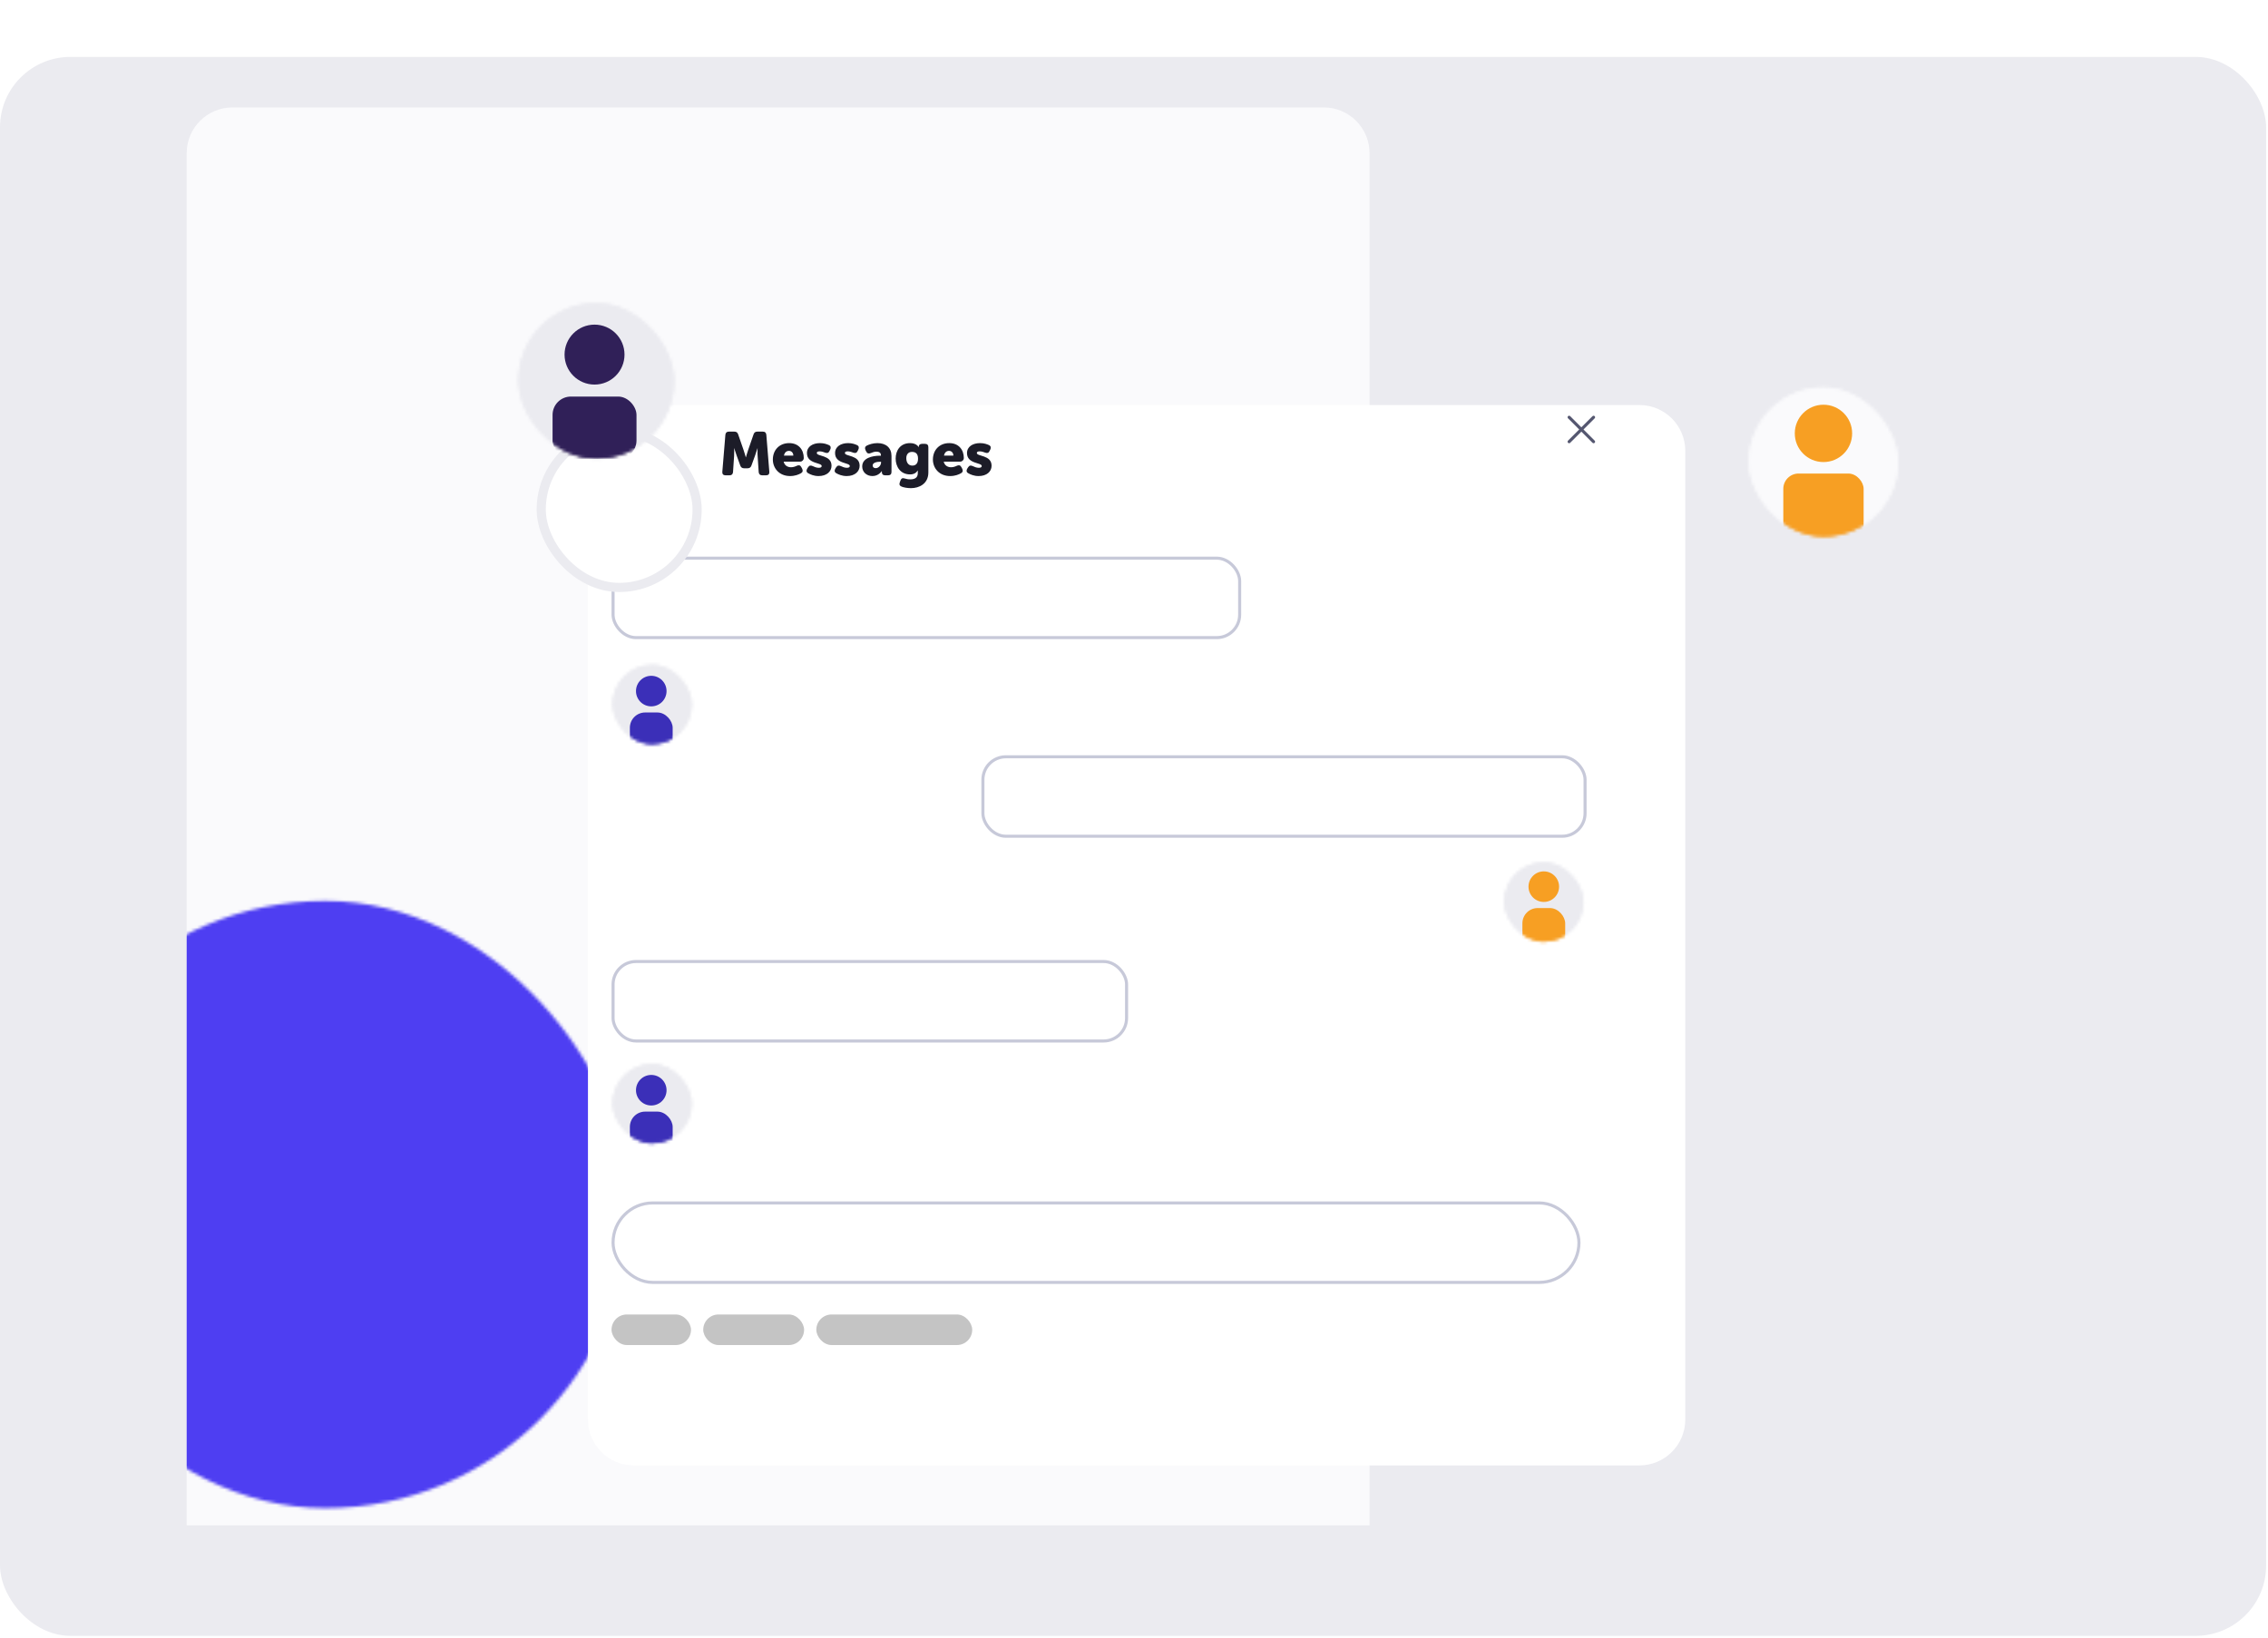 <svg width="742" height="536" viewBox="0 0 742 536" fill="none" xmlns="http://www.w3.org/2000/svg">
<rect y="18.622" width="741.39" height="516.688" rx="23.04" fill="#EBEBF0"/>
<mask id="mask0_2373_26394" style="mask-type:alpha" maskUnits="userSpaceOnUse" x="572" y="126" width="49" height="50">
<rect x="572.168" y="126.81" width="48.794" height="48.794" rx="24.397" fill="#4E3EF2"/>
<rect x="572.168" y="126.81" width="48.794" height="48.794" rx="24.397" fill="#4E3EF2"/>
</mask>
<g mask="url(#mask0_2373_26394)">
<rect x="567.878" y="120.446" width="58.178" height="61.931" fill="#FAFAFC"/>
<rect x="583.428" y="154.96" width="26.274" height="41.287" rx="5" fill="#F79F23"/>
<circle cx="596.565" cy="141.823" r="9.383" fill="#F79F23"/>
</g>
<g filter="url(#filter0_d_2373_26394)">
<path d="M61.069 58.152C61.069 49.868 67.785 43.152 76.069 43.152H433.069C441.353 43.152 448.069 49.868 448.069 58.152V507.152H61.069V58.152Z" fill="#FAFAFC"/>
</g>
<mask id="mask1_2373_26394" style="mask-type:alpha" maskUnits="userSpaceOnUse" x="7" y="294" width="199" height="200">
<rect x="7.069" y="294.809" width="198.726" height="198.726" rx="99.363" fill="#EDA544"/>
</mask>
<g mask="url(#mask1_2373_26394)">
<rect x="61.069" y="280.672" width="153" height="227" fill="#4E3EF2"/>
</g>
<g filter="url(#filter1_d_2373_26394)">
<path d="M182.355 127.543C182.355 119.259 189.07 112.543 197.355 112.543H526.355C534.639 112.543 541.355 119.259 541.355 127.543V444.543C541.355 452.827 534.639 459.543 526.355 459.543H197.355C189.07 459.543 182.355 452.827 182.355 444.543V127.543Z" fill="white"/>
</g>
<path d="M513.355 136.543L517.355 140.542L521.355 136.543L513.355 144.543L517.355 140.543L521.355 144.543" stroke="#555770" stroke-linecap="round" stroke-linejoin="round"/>
<g filter="url(#filter2_i_2373_26394)">
<rect x="200.069" y="182.152" width="206" height="27" rx="8" fill="white"/>
</g>
<rect x="200.569" y="182.652" width="205" height="26" rx="7.5" stroke="#C7C9D9"/>
<mask id="mask2_2373_26394" style="mask-type:alpha" maskUnits="userSpaceOnUse" x="492" y="282" width="27" height="27">
<rect x="492.069" y="282.152" width="26" height="26" rx="13" fill="#4E3EF2"/>
<rect x="492.069" y="282.152" width="26" height="26" rx="13" fill="#4E3EF2"/>
</mask>
<g mask="url(#mask2_2373_26394)">
<rect x="489.783" y="278.762" width="31" height="33" fill="#EBEBF0"/>
<rect x="498.069" y="297.152" width="14" height="22" rx="5" fill="#F79F23"/>
<circle cx="505.069" cy="290.152" r="5" fill="#F79F23"/>
</g>
<path d="M236.315 154.403C236.255 155.123 236.635 155.543 237.355 155.543H238.675C239.375 155.543 239.755 155.183 239.815 154.483L240.175 149.103C240.255 148.023 240.175 146.703 240.175 146.703H240.215C240.215 146.703 240.695 148.203 241.015 149.103L242.195 152.363C242.415 152.963 242.815 153.243 243.455 153.243H244.575C245.215 153.243 245.615 152.963 245.835 152.363L247.015 149.103C247.335 148.203 247.815 146.703 247.815 146.703H247.855C247.855 146.703 247.775 148.023 247.855 149.103L248.215 154.483C248.275 155.183 248.655 155.543 249.355 155.543H250.655C251.375 155.543 251.755 155.123 251.695 154.403L250.715 142.303C250.655 141.603 250.275 141.243 249.575 141.243H247.775C247.135 141.243 246.735 141.523 246.535 142.143L244.755 147.283C244.435 148.203 244.035 149.643 244.035 149.643H243.995C243.995 149.643 243.595 148.203 243.275 147.283L241.495 142.143C241.295 141.523 240.895 141.243 240.255 141.243H238.455C237.755 141.243 237.375 141.603 237.315 142.303L236.315 154.403ZM252.846 150.383C252.846 153.123 254.826 155.783 258.506 155.783C260.086 155.783 261.306 155.283 262.046 154.863C262.646 154.523 262.746 153.983 262.426 153.363L262.146 152.843C261.806 152.203 261.326 152.123 260.666 152.423C260.146 152.683 259.486 152.903 258.786 152.903C257.686 152.903 256.646 152.323 256.386 151.063H261.806C262.486 151.063 262.966 150.463 262.966 149.923C262.966 147.163 261.266 145.003 258.206 145.003C254.886 145.003 252.846 147.363 252.846 150.383ZM256.466 149.083C256.646 148.263 257.126 147.543 258.126 147.543C259.006 147.543 259.546 148.243 259.546 149.083H256.466ZM264.383 154.843C265.103 155.263 266.263 155.783 267.803 155.783C270.443 155.783 272.043 154.323 272.043 152.403C272.043 148.823 267.223 149.423 267.223 148.243C267.223 147.963 267.403 147.703 268.143 147.703C268.823 147.703 269.423 147.923 269.903 148.103C270.583 148.363 271.063 148.263 271.363 147.623L271.603 147.143C271.903 146.523 271.823 145.963 271.203 145.663C270.563 145.363 269.583 145.003 268.283 145.003C265.903 145.003 264.003 146.143 264.003 148.263C264.003 151.883 268.823 151.303 268.823 152.503C268.823 152.823 268.583 153.083 267.883 153.083C267.063 153.083 266.423 152.763 265.923 152.543C265.243 152.223 264.803 152.283 264.403 152.863L264.103 153.323C263.723 153.923 263.783 154.503 264.383 154.843ZM273.582 154.843C274.302 155.263 275.462 155.783 277.002 155.783C279.642 155.783 281.242 154.323 281.242 152.403C281.242 148.823 276.422 149.423 276.422 148.243C276.422 147.963 276.602 147.703 277.342 147.703C278.022 147.703 278.622 147.923 279.102 148.103C279.782 148.363 280.262 148.263 280.562 147.623L280.802 147.143C281.102 146.523 281.022 145.963 280.402 145.663C279.762 145.363 278.782 145.003 277.482 145.003C275.102 145.003 273.202 146.143 273.202 148.263C273.202 151.883 278.022 151.303 278.022 152.503C278.022 152.823 277.782 153.083 277.082 153.083C276.262 153.083 275.622 152.763 275.122 152.543C274.442 152.223 274.002 152.283 273.602 152.863L273.302 153.323C272.922 153.923 272.982 154.503 273.582 154.843ZM282.081 152.643C282.081 154.423 283.461 155.783 285.441 155.783C287.501 155.783 288.481 154.143 288.481 154.143H288.521C288.521 154.143 288.501 154.223 288.501 154.343V154.423C288.501 155.183 288.881 155.543 289.601 155.543H290.561C291.281 155.543 291.661 155.163 291.661 154.443V149.203C291.661 146.583 289.901 145.003 287.061 145.003C285.581 145.003 284.381 145.443 283.601 145.803C282.981 146.123 282.861 146.663 283.161 147.283L283.401 147.783C283.721 148.423 284.221 148.543 284.881 148.263C285.401 148.023 286.081 147.803 286.741 147.803C287.501 147.803 288.201 148.083 288.201 148.943V149.123H287.901C285.361 149.123 282.081 149.883 282.081 152.643ZM285.501 152.323C285.501 151.383 286.861 151.103 287.921 151.103H288.241V151.383C288.241 152.223 287.481 153.203 286.481 153.203C285.841 153.203 285.501 152.803 285.501 152.323ZM294.603 157.223L294.383 157.823C294.123 158.523 294.303 158.963 294.983 159.243C295.603 159.503 296.843 159.743 298.043 159.743C300.663 159.743 303.723 158.363 303.723 154.603V146.343C303.723 145.623 303.343 145.243 302.623 145.243H301.683C300.963 145.243 300.583 145.623 300.583 146.103V146.143C300.583 146.263 300.603 146.343 300.603 146.343H300.563C300.563 146.343 299.943 145.003 297.743 145.003C294.523 145.003 293.023 147.443 293.023 150.063C293.023 152.703 294.563 155.243 297.723 155.243C298.943 155.243 299.683 154.803 300.243 153.983H300.283C300.283 153.983 300.263 154.243 300.263 154.363V154.883C300.263 156.403 299.143 156.863 297.843 156.863C297.043 156.863 296.503 156.743 296.003 156.583C295.263 156.343 294.863 156.543 294.603 157.223ZM298.483 152.363C297.103 152.363 296.503 151.223 296.503 149.943C296.503 148.763 297.123 147.883 298.343 147.883C299.383 147.883 300.343 148.283 300.343 150.103C300.343 151.903 299.383 152.363 298.483 152.363ZM305.209 150.383C305.209 153.123 307.189 155.783 310.869 155.783C312.449 155.783 313.669 155.283 314.409 154.863C315.009 154.523 315.109 153.983 314.789 153.363L314.509 152.843C314.169 152.203 313.689 152.123 313.029 152.423C312.509 152.683 311.849 152.903 311.149 152.903C310.049 152.903 309.009 152.323 308.749 151.063H314.169C314.849 151.063 315.329 150.463 315.329 149.923C315.329 147.163 313.629 145.003 310.569 145.003C307.249 145.003 305.209 147.363 305.209 150.383ZM308.829 149.083C309.009 148.263 309.489 147.543 310.489 147.543C311.369 147.543 311.909 148.243 311.909 149.083H308.829ZM316.746 154.843C317.466 155.263 318.626 155.783 320.166 155.783C322.806 155.783 324.406 154.323 324.406 152.403C324.406 148.823 319.586 149.423 319.586 148.243C319.586 147.963 319.766 147.703 320.506 147.703C321.186 147.703 321.786 147.923 322.266 148.103C322.946 148.363 323.426 148.263 323.726 147.623L323.966 147.143C324.266 146.523 324.186 145.963 323.566 145.663C322.926 145.363 321.946 145.003 320.646 145.003C318.266 145.003 316.366 146.143 316.366 148.263C316.366 151.883 321.186 151.303 321.186 152.503C321.186 152.823 320.946 153.083 320.246 153.083C319.426 153.083 318.786 152.763 318.286 152.543C317.606 152.223 317.166 152.283 316.766 152.863L316.466 153.323C316.086 153.923 316.146 154.503 316.746 154.843Z" fill="#1C1C28"/>
<g filter="url(#filter3_d_2373_26394)">
<rect x="169.069" y="99.152" width="51" height="51" rx="25.5" fill="white"/>
<rect x="169.069" y="99.152" width="51" height="51" rx="25.5" stroke="#EBEBF0" stroke-width="3"/>
</g>
<mask id="mask3_2373_26394" style="mask-type:alpha" maskUnits="userSpaceOnUse" x="169" y="99" width="52" height="52">
<rect x="169.569" y="99.152" width="51" height="51" rx="25.5" fill="#4E3EF2"/>
<rect x="169.569" y="99.152" width="51" height="51" rx="25.5" fill="#4E3EF2"/>
</mask>
<g mask="url(#mask3_2373_26394)">
<rect x="165.085" y="92.502" width="60.808" height="64.731" fill="#EBEBF0"/>
<rect x="180.777" y="129.771" width="27.462" height="20.382" rx="6" fill="#302058"/>
<circle cx="194.508" cy="116.04" r="9.808" fill="#302058"/>
</g>
<g filter="url(#filter4_i_2373_26394)">
<rect x="321.069" y="247.152" width="198" height="27" rx="8" fill="white"/>
</g>
<rect x="321.569" y="247.652" width="197" height="26" rx="7.5" stroke="#C7C9D9"/>
<g filter="url(#filter5_i_2373_26394)">
<rect x="200.069" y="314.152" width="169" height="27" rx="8" fill="white"/>
</g>
<rect x="200.569" y="314.652" width="168" height="26" rx="7.5" stroke="#C7C9D9"/>
<g filter="url(#filter6_i_2373_26394)">
<rect x="200.069" y="393.152" width="317" height="27" rx="13.5" fill="white"/>
</g>
<rect x="200.569" y="393.652" width="316" height="26" rx="13" stroke="#C7C9D9"/>
<rect x="267.069" y="430.152" width="51" height="10" rx="5" fill="#C4C4C4"/>
<rect x="200.069" y="430.152" width="26" height="10" rx="5" fill="#C4C4C4"/>
<rect x="230.069" y="430.152" width="33" height="10" rx="5" fill="#C4C4C4"/>
<mask id="mask4_2373_26394" style="mask-type:alpha" maskUnits="userSpaceOnUse" x="200" y="217" width="27" height="27">
<rect x="200.355" y="217.543" width="26" height="26" rx="13" fill="#4E3EF2"/>
<rect x="200.355" y="217.543" width="26" height="26" rx="13" fill="#4E3EF2"/>
</mask>
<g mask="url(#mask4_2373_26394)">
<rect x="198.069" y="214.152" width="31" height="33" fill="#EBEBF0"/>
<rect x="206.069" y="233.152" width="14" height="22" rx="5" fill="#3B2FB8"/>
<circle cx="213.069" cy="226.152" r="5" fill="#3B2FB8"/>
</g>
<mask id="mask5_2373_26394" style="mask-type:alpha" maskUnits="userSpaceOnUse" x="200" y="348" width="27" height="27">
<rect x="200.355" y="348.152" width="26" height="26" rx="13" fill="#4E3EF2"/>
<rect x="200.355" y="348.152" width="26" height="26" rx="13" fill="#4E3EF2"/>
</mask>
<g mask="url(#mask5_2373_26394)">
<rect x="198.069" y="344.762" width="31" height="33" fill="#EBEBF0"/>
<rect x="206.069" y="363.762" width="14" height="22" rx="5" fill="#3B2FB8"/>
<circle cx="213.069" cy="356.762" r="5" fill="#3B2FB8"/>
</g>
<defs>
<filter id="filter0_d_2373_26394" x="48.069" y="22.152" width="413" height="490" filterUnits="userSpaceOnUse" color-interpolation-filters="sRGB">
<feFlood flood-opacity="0" result="BackgroundImageFix"/>
<feColorMatrix in="SourceAlpha" type="matrix" values="0 0 0 0 0 0 0 0 0 0 0 0 0 0 0 0 0 0 127 0" result="hardAlpha"/>
<feOffset dy="-8"/>
<feGaussianBlur stdDeviation="6.5"/>
<feComposite in2="hardAlpha" operator="out"/>
<feColorMatrix type="matrix" values="0 0 0 0 0.921 0 0 0 0 0.923 0 0 0 0 0.94 0 0 0 1 0"/>
<feBlend mode="normal" in2="BackgroundImageFix" result="effect1_dropShadow_2373_26394"/>
<feBlend mode="normal" in="SourceGraphic" in2="effect1_dropShadow_2373_26394" result="shape"/>
</filter>
<filter id="filter1_d_2373_26394" x="142.355" y="82.543" width="459" height="447" filterUnits="userSpaceOnUse" color-interpolation-filters="sRGB">
<feFlood flood-opacity="0" result="BackgroundImageFix"/>
<feColorMatrix in="SourceAlpha" type="matrix" values="0 0 0 0 0 0 0 0 0 0 0 0 0 0 0 0 0 0 127 0" result="hardAlpha"/>
<feOffset dx="10" dy="20"/>
<feGaussianBlur stdDeviation="25"/>
<feComposite in2="hardAlpha" operator="out"/>
<feColorMatrix type="matrix" values="0 0 0 0 0.334 0 0 0 0 0.34 0 0 0 0 0.439 0 0 0 0.08 0"/>
<feBlend mode="normal" in2="BackgroundImageFix" result="effect1_dropShadow_2373_26394"/>
<feBlend mode="normal" in="SourceGraphic" in2="effect1_dropShadow_2373_26394" result="shape"/>
</filter>
<filter id="filter2_i_2373_26394" x="200.069" y="182.152" width="206" height="27.5" filterUnits="userSpaceOnUse" color-interpolation-filters="sRGB">
<feFlood flood-opacity="0" result="BackgroundImageFix"/>
<feBlend mode="normal" in="SourceGraphic" in2="BackgroundImageFix" result="shape"/>
<feColorMatrix in="SourceAlpha" type="matrix" values="0 0 0 0 0 0 0 0 0 0 0 0 0 0 0 0 0 0 127 0" result="hardAlpha"/>
<feOffset dy="0.5"/>
<feGaussianBlur stdDeviation="2"/>
<feComposite in2="hardAlpha" operator="arithmetic" k2="-1" k3="1"/>
<feColorMatrix type="matrix" values="0 0 0 0 0.376 0 0 0 0 0.38 0 0 0 0 0.439 0 0 0 0.32 0"/>
<feBlend mode="normal" in2="shape" result="effect1_innerShadow_2373_26394"/>
</filter>
<filter id="filter3_d_2373_26394" x="36.329" y="0.492" width="332.48" height="332.48" filterUnits="userSpaceOnUse" color-interpolation-filters="sRGB">
<feFlood flood-opacity="0" result="BackgroundImageFix"/>
<feColorMatrix in="SourceAlpha" type="matrix" values="0 0 0 0 0 0 0 0 0 0 0 0 0 0 0 0 0 0 127 0" result="hardAlpha"/>
<feMorphology radius="5" operator="dilate" in="SourceAlpha" result="effect1_dropShadow_2373_26394"/>
<feOffset dx="8" dy="42.08"/>
<feGaussianBlur stdDeviation="67.12"/>
<feColorMatrix type="matrix" values="0 0 0 0 0.035 0 0 0 0 0.055 0 0 0 0 0.094 0 0 0 0.33 0"/>
<feBlend mode="normal" in2="BackgroundImageFix" result="effect1_dropShadow_2373_26394"/>
<feBlend mode="normal" in="SourceGraphic" in2="effect1_dropShadow_2373_26394" result="shape"/>
</filter>
<filter id="filter4_i_2373_26394" x="321.069" y="247.152" width="198" height="27.5" filterUnits="userSpaceOnUse" color-interpolation-filters="sRGB">
<feFlood flood-opacity="0" result="BackgroundImageFix"/>
<feBlend mode="normal" in="SourceGraphic" in2="BackgroundImageFix" result="shape"/>
<feColorMatrix in="SourceAlpha" type="matrix" values="0 0 0 0 0 0 0 0 0 0 0 0 0 0 0 0 0 0 127 0" result="hardAlpha"/>
<feOffset dy="0.5"/>
<feGaussianBlur stdDeviation="2"/>
<feComposite in2="hardAlpha" operator="arithmetic" k2="-1" k3="1"/>
<feColorMatrix type="matrix" values="0 0 0 0 0.376 0 0 0 0 0.38 0 0 0 0 0.439 0 0 0 0.32 0"/>
<feBlend mode="normal" in2="shape" result="effect1_innerShadow_2373_26394"/>
</filter>
<filter id="filter5_i_2373_26394" x="200.069" y="314.152" width="169" height="27.5" filterUnits="userSpaceOnUse" color-interpolation-filters="sRGB">
<feFlood flood-opacity="0" result="BackgroundImageFix"/>
<feBlend mode="normal" in="SourceGraphic" in2="BackgroundImageFix" result="shape"/>
<feColorMatrix in="SourceAlpha" type="matrix" values="0 0 0 0 0 0 0 0 0 0 0 0 0 0 0 0 0 0 127 0" result="hardAlpha"/>
<feOffset dy="0.5"/>
<feGaussianBlur stdDeviation="2"/>
<feComposite in2="hardAlpha" operator="arithmetic" k2="-1" k3="1"/>
<feColorMatrix type="matrix" values="0 0 0 0 0.376 0 0 0 0 0.38 0 0 0 0 0.439 0 0 0 0.32 0"/>
<feBlend mode="normal" in2="shape" result="effect1_innerShadow_2373_26394"/>
</filter>
<filter id="filter6_i_2373_26394" x="200.069" y="393.152" width="317" height="27.5" filterUnits="userSpaceOnUse" color-interpolation-filters="sRGB">
<feFlood flood-opacity="0" result="BackgroundImageFix"/>
<feBlend mode="normal" in="SourceGraphic" in2="BackgroundImageFix" result="shape"/>
<feColorMatrix in="SourceAlpha" type="matrix" values="0 0 0 0 0 0 0 0 0 0 0 0 0 0 0 0 0 0 127 0" result="hardAlpha"/>
<feOffset dy="0.5"/>
<feGaussianBlur stdDeviation="2"/>
<feComposite in2="hardAlpha" operator="arithmetic" k2="-1" k3="1"/>
<feColorMatrix type="matrix" values="0 0 0 0 0.376 0 0 0 0 0.38 0 0 0 0 0.439 0 0 0 0.32 0"/>
<feBlend mode="normal" in2="shape" result="effect1_innerShadow_2373_26394"/>
</filter>
</defs>
</svg>
